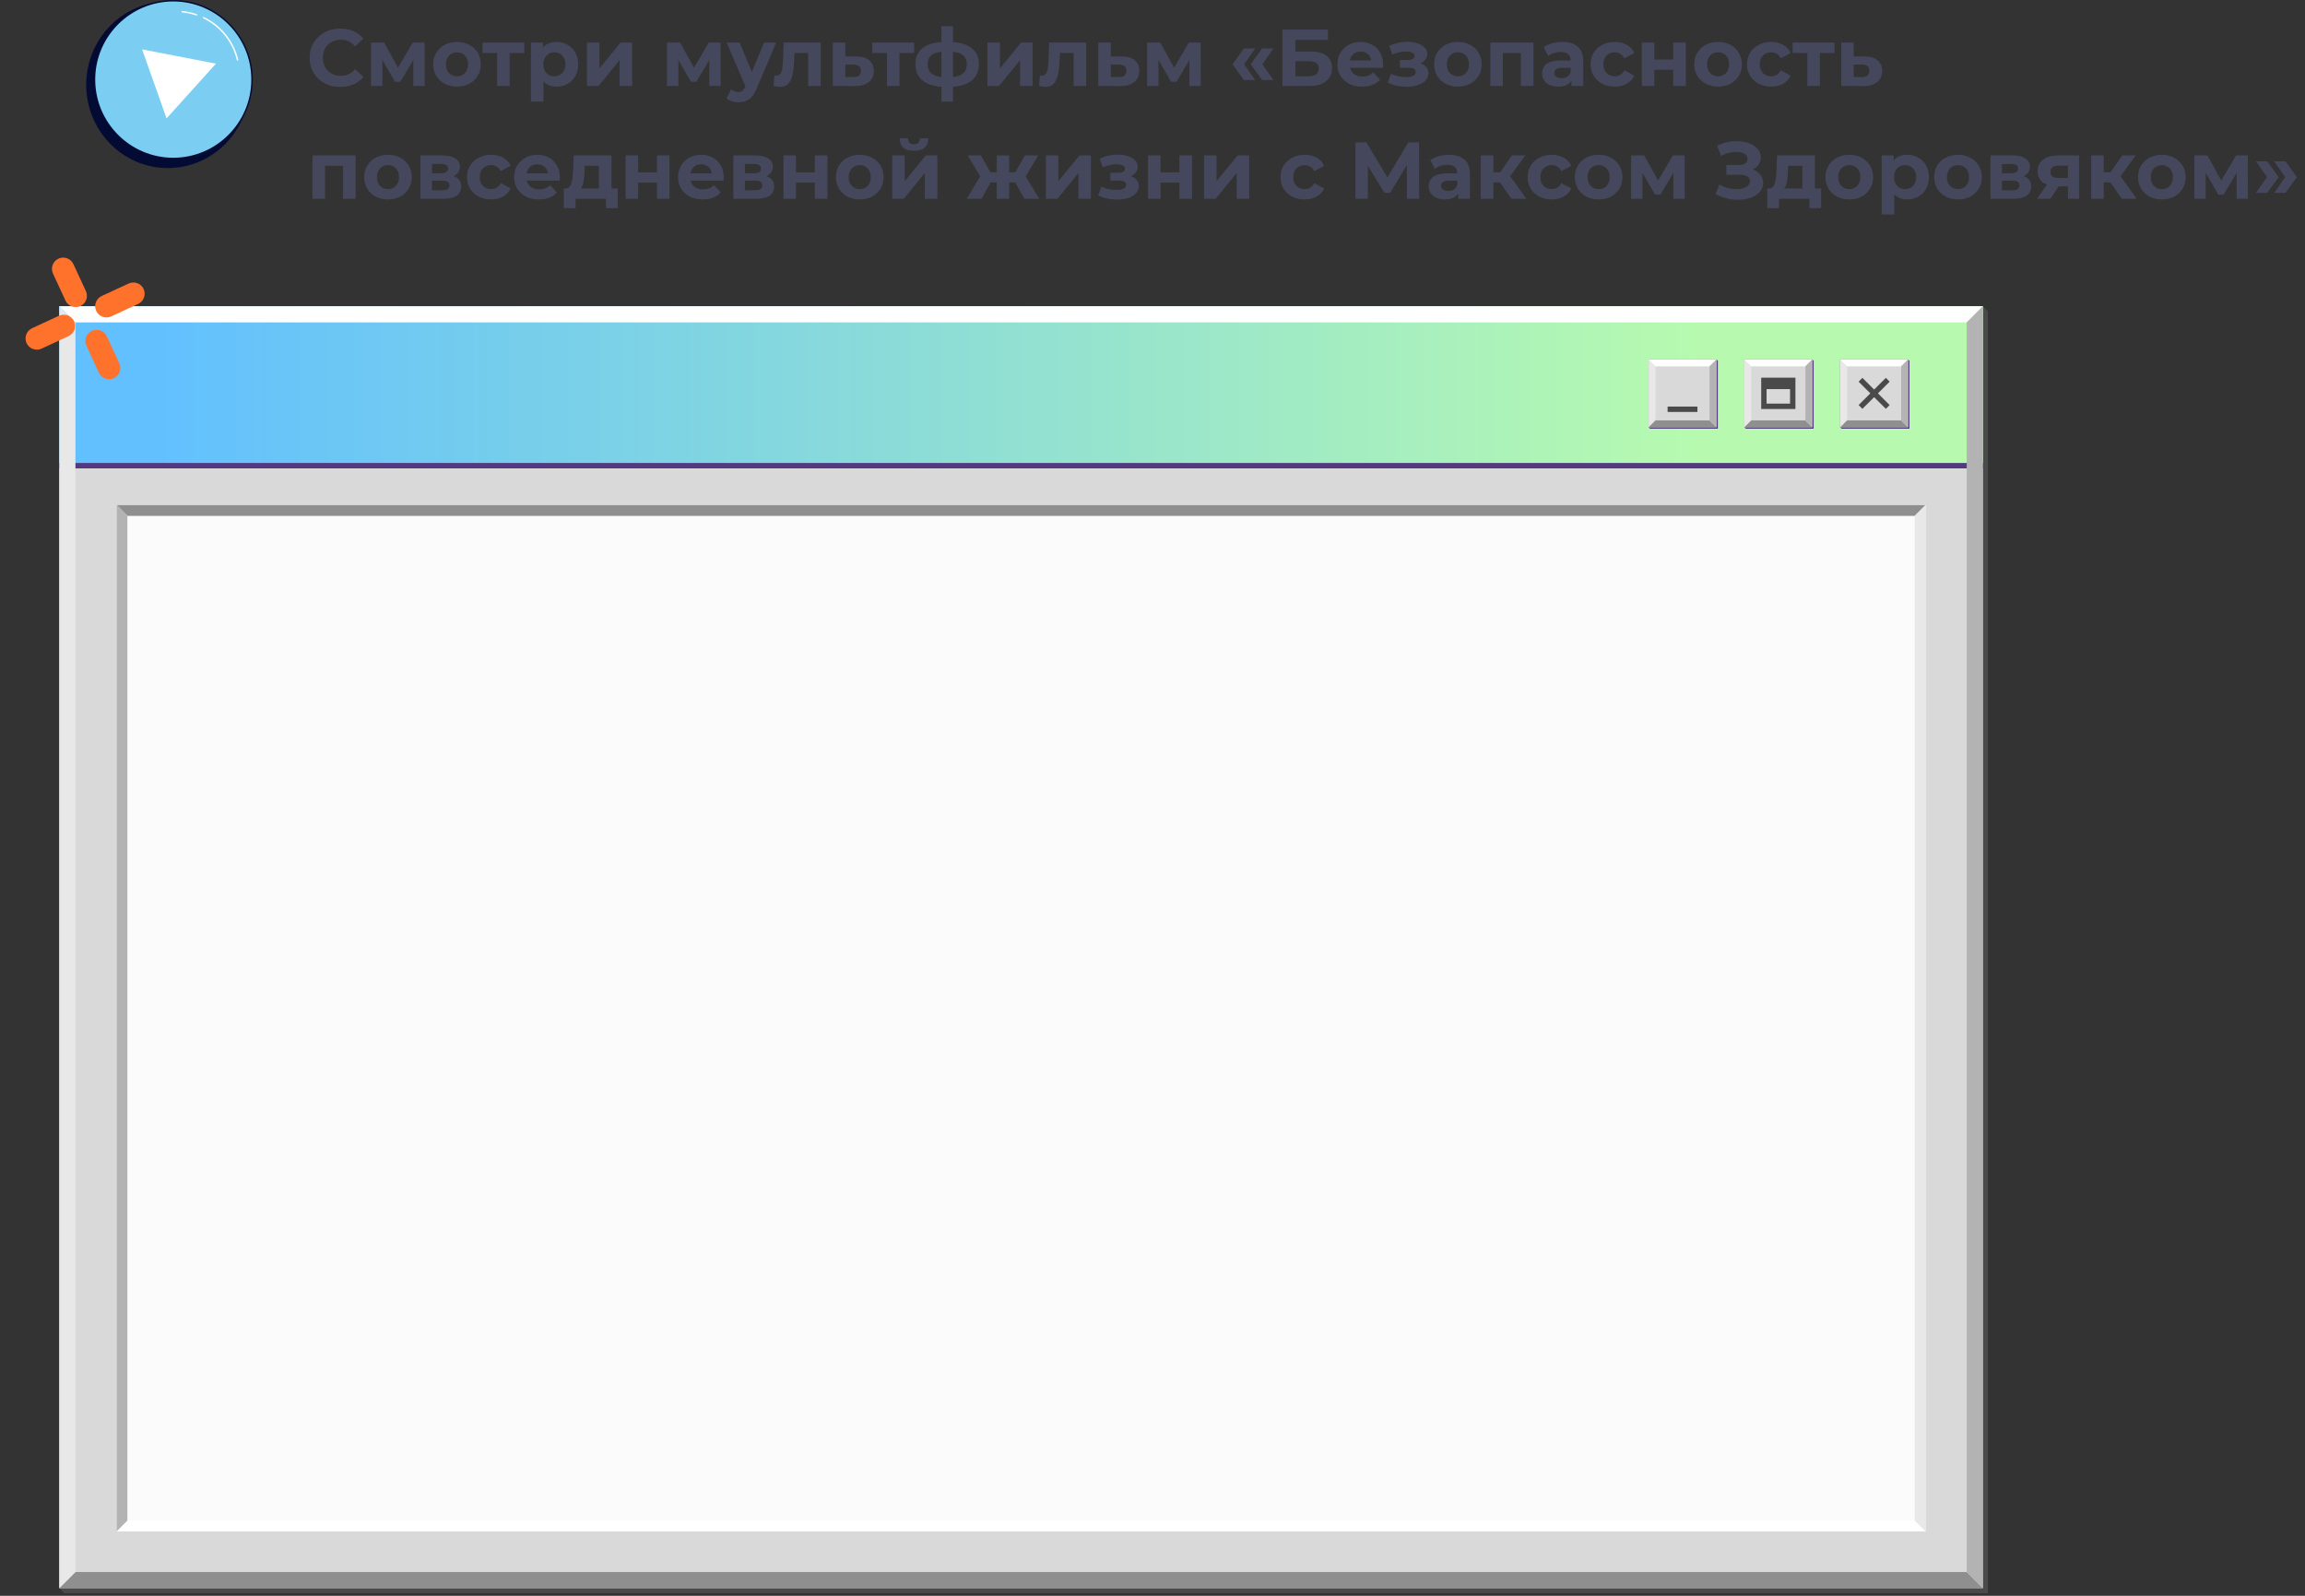 <?xml version="1.0" encoding="UTF-8"?> <svg xmlns="http://www.w3.org/2000/svg" width="429" height="297" viewBox="0 0 429 297" fill="none"><rect x="0" y="0" width="429" height="297" fill="#333333" stroke="none"/><g clip-path="url(#clip0_323_80034)"><path d="M369.981 296.52H11.981L11.041 295.58V57H369.041L369.981 57.94V296.52Z" fill="#4A4A4A"></path><path d="M369.041 57H11.041V295.58H369.041V57Z" fill="#D9D9D9"></path><path d="M369.041 57H11.041V86.67H369.041V57Z" fill="url(#paint0_linear_323_80034)"></path><path d="M369.041 86.67H11.041" stroke="#543880" stroke-miterlimit="10"></path><path d="M366.041 60L369.041 57H11.041L14.041 60H366.041Z" fill="white"></path><path d="M14.041 292.58L11.041 295.58H369.041L366.041 292.58H14.041Z" fill="#8F8F8F"></path><path d="M366.041 60V292.58L369.041 295.58V57L366.041 60Z" fill="#B3B3B3"></path><path d="M14.041 60L11.041 57V295.58L14.041 292.58V60Z" fill="#E8E8E8"></path><path d="M355.381 79.78H342.751L342.491 79.52V66.89H355.121L355.381 67.15V79.78Z" fill="#543880"></path><path d="M355.121 66.89H342.491V79.52H355.121V66.89Z" fill="#E8E8E8"></path><path d="M353.841 68.17H343.771V78.24H353.841V68.17Z" fill="#D9D9D9"></path><path d="M346.271 70.68L351.341 75.74" stroke="#4A4A4A" stroke-miterlimit="10"></path><path d="M351.341 70.68L346.271 75.74" stroke="#4A4A4A" stroke-miterlimit="10"></path><path d="M343.771 68.17L342.491 66.89H355.121L353.841 68.17H343.771Z" fill="white"></path><path d="M353.841 78.24L355.121 79.52H342.491L343.771 78.24H353.841Z" fill="#8F8F8F"></path><path d="M353.841 68.17L355.121 66.89V79.52L353.841 78.24V68.17Z" fill="#B3B3B3"></path><path d="M337.551 79.78H324.921L324.661 79.52V66.89H337.291L337.551 67.15V79.78Z" fill="#543880"></path><path d="M337.291 66.89H324.661V79.52H337.291V66.89Z" fill="#E8E8E8"></path><path d="M336.011 68.17H325.941V78.24H336.011V68.17Z" fill="#D9D9D9"></path><path d="M333.661 70.79H328.291V75.62H333.661V70.79Z" stroke="#4A4A4A" stroke-miterlimit="10"></path><path d="M333.661 70.79H328.291V72.42H333.661V70.79Z" fill="#4A4A4A"></path><path d="M325.941 68.17L324.661 66.89H337.291L336.011 68.17H325.941Z" fill="white"></path><path d="M336.011 78.24L337.291 79.52H324.661L325.941 78.24H336.011Z" fill="#8F8F8F"></path><path d="M336.011 68.17L337.291 66.89V79.52L336.011 78.24V68.17Z" fill="#B3B3B3"></path><path d="M319.721 79.78H307.091L306.831 79.52V66.89H319.451L319.721 67.15V79.78Z" fill="#543880"></path><path d="M319.461 66.89H306.831V79.52H319.461V66.89Z" fill="#E8E8E8"></path><path d="M318.181 68.17H308.111V78.24H318.181V68.17Z" fill="#D9D9D9"></path><path d="M310.371 76.17H315.921" stroke="#4A4A4A" stroke-miterlimit="10"></path><path d="M308.111 68.17L306.831 66.89H319.451L318.171 68.17H308.111Z" fill="white"></path><path d="M318.171 78.24L319.451 79.52H306.831L308.111 78.24H318.171Z" fill="#8F8F8F"></path><path d="M318.171 68.17L319.451 66.89V79.52L318.171 78.24V68.17Z" fill="#B3B3B3"></path><path d="M358.381 94.01H21.711V285H358.381V94.01Z" fill="#FBFBFB"></path><path d="M23.711 96.01L21.711 94.01H358.371L356.371 96.01H23.711Z" fill="#8F8F8F"></path><path d="M23.711 283L21.711 285H358.371L356.371 283H23.711Z" fill="white"></path><path d="M21.711 94.01L23.711 96.01V283L21.711 285V94.01Z" fill="#B3B3B3"></path><path d="M358.371 94.01L356.371 96.01V283L358.371 285V94.01Z" fill="#E8E8E8"></path></g><path d="M14.966 56.962C16.012 56.478 16.471 55.227 15.987 54.181L13.664 49.16C13.18 48.114 11.929 47.654 10.883 48.138C9.838 48.622 9.378 49.873 9.862 50.919L12.185 55.94C12.669 56.986 13.92 57.446 14.966 56.962Z" fill="#FF722C"></path><path d="M21.182 70.395C22.227 69.912 22.687 68.66 22.203 67.615L19.88 62.593C19.396 61.547 18.145 61.088 17.099 61.572C16.054 62.055 15.594 63.307 16.078 64.352L18.401 69.374C18.885 70.419 20.136 70.879 21.182 70.395Z" fill="#FF722C"></path><path d="M20.686 58.893L25.708 56.569C26.754 56.085 27.213 54.834 26.73 53.789C26.246 52.743 24.995 52.283 23.949 52.767L18.927 55.091C17.882 55.574 17.422 56.826 17.906 57.871C18.39 58.917 19.641 59.376 20.686 58.893Z" fill="#FF722C"></path><path d="M7.728 64.888L12.75 62.564C13.796 62.081 14.255 60.829 13.772 59.784C13.288 58.738 12.037 58.279 10.991 58.762L5.969 61.086C4.924 61.569 4.464 62.821 4.948 63.866C5.432 64.912 6.683 65.371 7.728 64.888Z" fill="#FF722C"></path><path d="M63.311 16.18C62.241 16.18 61.271 15.95 60.401 15.49C59.541 15.02 58.861 14.375 58.361 13.555C57.871 12.725 57.626 11.79 57.626 10.75C57.626 9.71 57.871 8.78 58.361 7.96C58.861 7.13 59.541 6.485 60.401 6.025C61.271 5.555 62.246 5.32 63.326 5.32C64.236 5.32 65.056 5.48 65.786 5.8C66.526 6.12 67.146 6.58 67.646 7.18L66.086 8.62C65.376 7.8 64.496 7.39 63.446 7.39C62.796 7.39 62.216 7.535 61.706 7.825C61.196 8.105 60.796 8.5 60.506 9.01C60.226 9.52 60.086 10.1 60.086 10.75C60.086 11.4 60.226 11.98 60.506 12.49C60.796 13 61.196 13.4 61.706 13.69C62.216 13.97 62.796 14.11 63.446 14.11C64.496 14.11 65.376 13.695 66.086 12.865L67.646 14.305C67.146 14.915 66.526 15.38 65.786 15.7C65.046 16.02 64.221 16.18 63.311 16.18ZM76.925 16V11.17L74.51 15.22H73.52L71.165 11.155V16H69.05V7.93H71.495L74.075 12.595L76.82 7.93H79.01L79.04 16H76.925ZM85.061 16.12C84.211 16.12 83.446 15.945 82.766 15.595C82.096 15.235 81.571 14.74 81.191 14.11C80.811 13.48 80.621 12.765 80.621 11.965C80.621 11.165 80.811 10.45 81.191 9.82C81.571 9.19 82.096 8.7 82.766 8.35C83.446 7.99 84.211 7.81 85.061 7.81C85.911 7.81 86.671 7.99 87.341 8.35C88.011 8.7 88.536 9.19 88.916 9.82C89.296 10.45 89.486 11.165 89.486 11.965C89.486 12.765 89.296 13.48 88.916 14.11C88.536 14.74 88.011 15.235 87.341 15.595C86.671 15.945 85.911 16.12 85.061 16.12ZM85.061 14.2C85.661 14.2 86.151 14 86.531 13.6C86.921 13.19 87.116 12.645 87.116 11.965C87.116 11.285 86.921 10.745 86.531 10.345C86.151 9.935 85.661 9.73 85.061 9.73C84.461 9.73 83.966 9.935 83.576 10.345C83.186 10.745 82.991 11.285 82.991 11.965C82.991 12.645 83.186 13.19 83.576 13.6C83.966 14 84.461 14.2 85.061 14.2ZM97.583 9.85H94.853V16H92.528V9.85H89.798V7.93H97.583V9.85ZM103.585 7.81C104.335 7.81 105.015 7.985 105.625 8.335C106.245 8.675 106.73 9.16 107.08 9.79C107.43 10.41 107.605 11.135 107.605 11.965C107.605 12.795 107.43 13.525 107.08 14.155C106.73 14.775 106.245 15.26 105.625 15.61C105.015 15.95 104.335 16.12 103.585 16.12C102.555 16.12 101.745 15.795 101.155 15.145V18.91H98.815V7.93H101.05V8.86C101.63 8.16 102.475 7.81 103.585 7.81ZM103.18 14.2C103.78 14.2 104.27 14 104.65 13.6C105.04 13.19 105.235 12.645 105.235 11.965C105.235 11.285 105.04 10.745 104.65 10.345C104.27 9.935 103.78 9.73 103.18 9.73C102.58 9.73 102.085 9.935 101.695 10.345C101.315 10.745 101.125 11.285 101.125 11.965C101.125 12.645 101.315 13.19 101.695 13.6C102.085 14 102.58 14.2 103.18 14.2ZM109.245 7.93H111.57V12.73L115.5 7.93H117.645V16H115.32V11.2L111.405 16H109.245V7.93ZM132.018 16V11.17L129.603 15.22H128.613L126.258 11.155V16H124.143V7.93H126.588L129.168 12.595L131.913 7.93H134.103L134.133 16H132.018ZM144.459 7.93L140.814 16.495C140.444 17.425 139.984 18.08 139.434 18.46C138.894 18.84 138.239 19.03 137.469 19.03C137.049 19.03 136.634 18.965 136.224 18.835C135.814 18.705 135.479 18.525 135.219 18.295L136.074 16.63C136.254 16.79 136.459 16.915 136.689 17.005C136.929 17.095 137.164 17.14 137.394 17.14C137.714 17.14 137.974 17.06 138.174 16.9C138.374 16.75 138.554 16.495 138.714 16.135L138.744 16.06L135.249 7.93H137.664L139.929 13.405L142.209 7.93H144.459ZM152.757 7.93V16H150.417V9.85H147.867L147.792 11.275C147.752 12.335 147.652 13.215 147.492 13.915C147.332 14.615 147.072 15.165 146.712 15.565C146.352 15.965 145.852 16.165 145.212 16.165C144.872 16.165 144.467 16.105 143.997 15.985L144.117 14.065C144.277 14.085 144.392 14.095 144.462 14.095C144.812 14.095 145.072 13.97 145.242 13.72C145.422 13.46 145.542 13.135 145.602 12.745C145.662 12.345 145.707 11.82 145.737 11.17L145.857 7.93H152.757ZM159.372 10.51C160.422 10.52 161.227 10.76 161.787 11.23C162.347 11.69 162.627 12.345 162.627 13.195C162.627 14.085 162.312 14.78 161.682 15.28C161.062 15.77 160.187 16.015 159.057 16.015L155.007 16V7.93H157.332V10.51H159.372ZM158.847 14.35C159.297 14.36 159.642 14.265 159.882 14.065C160.122 13.865 160.242 13.565 160.242 13.165C160.242 12.775 160.122 12.49 159.882 12.31C159.652 12.13 159.307 12.035 158.847 12.025L157.332 12.01V14.35H158.847ZM170.136 9.85H167.406V16H165.081V9.85H162.351V7.93H170.136V9.85ZM182.192 11.935C182.192 13.185 181.772 14.175 180.932 14.905C180.102 15.625 178.912 16.04 177.362 16.15V18.91H175.217V16.15C173.667 16.04 172.472 15.63 171.632 14.92C170.802 14.2 170.387 13.205 170.387 11.935C170.387 10.685 170.797 9.715 171.617 9.025C172.447 8.335 173.647 7.935 175.217 7.825V4.87H177.362V7.825C178.912 7.935 180.102 8.34 180.932 9.04C181.772 9.74 182.192 10.705 182.192 11.935ZM172.652 11.935C172.652 12.655 172.857 13.21 173.267 13.6C173.677 13.99 174.327 14.235 175.217 14.335V9.64C174.327 9.73 173.677 9.965 173.267 10.345C172.857 10.715 172.652 11.245 172.652 11.935ZM177.362 14.335C178.252 14.235 178.902 13.99 179.312 13.6C179.732 13.21 179.942 12.655 179.942 11.935C179.942 11.245 179.732 10.715 179.312 10.345C178.902 9.965 178.252 9.73 177.362 9.64V14.335ZM183.776 7.93H186.101V12.73L190.031 7.93H192.176V16H189.851V11.2L185.936 16H183.776V7.93ZM202.166 7.93V16H199.826V9.85H197.276L197.201 11.275C197.161 12.335 197.061 13.215 196.901 13.915C196.741 14.615 196.481 15.165 196.121 15.565C195.761 15.965 195.261 16.165 194.621 16.165C194.281 16.165 193.876 16.105 193.406 15.985L193.526 14.065C193.686 14.085 193.801 14.095 193.871 14.095C194.221 14.095 194.481 13.97 194.651 13.72C194.831 13.46 194.951 13.135 195.011 12.745C195.071 12.345 195.116 11.82 195.146 11.17L195.266 7.93H202.166ZM208.781 10.51C209.831 10.52 210.636 10.76 211.196 11.23C211.756 11.69 212.036 12.345 212.036 13.195C212.036 14.085 211.721 14.78 211.091 15.28C210.471 15.77 209.596 16.015 208.466 16.015L204.416 16V7.93H206.741V10.51H208.781ZM208.256 14.35C208.706 14.36 209.051 14.265 209.291 14.065C209.531 13.865 209.651 13.565 209.651 13.165C209.651 12.775 209.531 12.49 209.291 12.31C209.061 12.13 208.716 12.035 208.256 12.025L206.741 12.01V14.35H208.256ZM221.373 16V11.17L218.958 15.22H217.968L215.613 11.155V16H213.498V7.93H215.943L218.523 12.595L221.268 7.93H223.458L223.488 16H221.373ZM229.393 11.965L231.508 9.025H233.608L231.553 11.965L233.608 14.89H231.508L229.393 11.965ZM232.783 11.965L234.898 9.025H236.998L234.943 11.965L236.998 14.89H234.898L232.783 11.965ZM238.683 5.5H247.158V7.435H241.098V9.595H244.008C245.278 9.595 246.243 9.86 246.903 10.39C247.573 10.92 247.908 11.685 247.908 12.685C247.908 13.735 247.538 14.55 246.798 15.13C246.058 15.71 245.013 16 243.663 16H238.683V5.5ZM243.528 14.2C244.148 14.2 244.623 14.08 244.953 13.84C245.283 13.59 245.448 13.23 245.448 12.76C245.448 11.84 244.808 11.38 243.528 11.38H241.098V14.2H243.528ZM257.422 11.995C257.422 12.025 257.407 12.235 257.377 12.625H251.272C251.382 13.125 251.642 13.52 252.052 13.81C252.462 14.1 252.972 14.245 253.582 14.245C254.002 14.245 254.372 14.185 254.692 14.065C255.022 13.935 255.327 13.735 255.607 13.465L256.852 14.815C256.092 15.685 254.982 16.12 253.522 16.12C252.612 16.12 251.807 15.945 251.107 15.595C250.407 15.235 249.867 14.74 249.487 14.11C249.107 13.48 248.917 12.765 248.917 11.965C248.917 11.175 249.102 10.465 249.472 9.835C249.852 9.195 250.367 8.7 251.017 8.35C251.677 7.99 252.412 7.81 253.222 7.81C254.012 7.81 254.727 7.98 255.367 8.32C256.007 8.66 256.507 9.15 256.867 9.79C257.237 10.42 257.422 11.155 257.422 11.995ZM253.237 9.58C252.707 9.58 252.262 9.73 251.902 10.03C251.542 10.33 251.322 10.74 251.242 11.26H255.217C255.137 10.75 254.917 10.345 254.557 10.045C254.197 9.735 253.757 9.58 253.237 9.58ZM264.348 11.8C264.828 11.95 265.198 12.18 265.458 12.49C265.728 12.8 265.863 13.17 265.863 13.6C265.863 14.11 265.688 14.56 265.338 14.95C264.988 15.33 264.508 15.625 263.898 15.835C263.288 16.045 262.598 16.15 261.828 16.15C261.198 16.15 260.578 16.085 259.968 15.955C259.358 15.825 258.793 15.63 258.273 15.37L258.903 13.735C259.753 14.145 260.693 14.35 261.723 14.35C262.273 14.35 262.703 14.27 263.013 14.11C263.333 13.94 263.493 13.705 263.493 13.405C263.493 13.145 263.383 12.95 263.163 12.82C262.943 12.68 262.623 12.61 262.203 12.61H260.553V11.155H261.993C262.403 11.155 262.718 11.09 262.938 10.96C263.158 10.83 263.268 10.64 263.268 10.39C263.268 10.13 263.128 9.93 262.848 9.79C262.578 9.65 262.188 9.58 261.678 9.58C260.898 9.58 260.048 9.765 259.128 10.135L258.558 8.515C259.678 8.025 260.768 7.78 261.828 7.78C262.558 7.78 263.208 7.87 263.778 8.05C264.358 8.23 264.813 8.495 265.143 8.845C265.473 9.185 265.638 9.585 265.638 10.045C265.638 10.425 265.523 10.77 265.293 11.08C265.063 11.38 264.748 11.62 264.348 11.8ZM271.345 16.12C270.495 16.12 269.73 15.945 269.05 15.595C268.38 15.235 267.855 14.74 267.475 14.11C267.095 13.48 266.905 12.765 266.905 11.965C266.905 11.165 267.095 10.45 267.475 9.82C267.855 9.19 268.38 8.7 269.05 8.35C269.73 7.99 270.495 7.81 271.345 7.81C272.195 7.81 272.955 7.99 273.625 8.35C274.295 8.7 274.82 9.19 275.2 9.82C275.58 10.45 275.77 11.165 275.77 11.965C275.77 12.765 275.58 13.48 275.2 14.11C274.82 14.74 274.295 15.235 273.625 15.595C272.955 15.945 272.195 16.12 271.345 16.12ZM271.345 14.2C271.945 14.2 272.435 14 272.815 13.6C273.205 13.19 273.4 12.645 273.4 11.965C273.4 11.285 273.205 10.745 272.815 10.345C272.435 9.935 271.945 9.73 271.345 9.73C270.745 9.73 270.25 9.935 269.86 10.345C269.47 10.745 269.275 11.285 269.275 11.965C269.275 12.645 269.47 13.19 269.86 13.6C270.25 14 270.745 14.2 271.345 14.2ZM285.405 7.93V16H283.065V9.85H279.705V16H277.38V7.93H285.405ZM290.783 7.81C292.033 7.81 292.993 8.11 293.663 8.71C294.333 9.3 294.668 10.195 294.668 11.395V16H292.478V14.995C292.038 15.745 291.218 16.12 290.018 16.12C289.398 16.12 288.858 16.015 288.398 15.805C287.948 15.595 287.603 15.305 287.363 14.935C287.123 14.565 287.003 14.145 287.003 13.675C287.003 12.925 287.283 12.335 287.843 11.905C288.413 11.475 289.288 11.26 290.468 11.26H292.328C292.328 10.75 292.173 10.36 291.863 10.09C291.553 9.81 291.088 9.67 290.468 9.67C290.038 9.67 289.613 9.74 289.193 9.88C288.783 10.01 288.433 10.19 288.143 10.42L287.303 8.785C287.743 8.475 288.268 8.235 288.878 8.065C289.498 7.895 290.133 7.81 290.783 7.81ZM290.603 14.545C291.003 14.545 291.358 14.455 291.668 14.275C291.978 14.085 292.198 13.81 292.328 13.45V12.625H290.723C289.763 12.625 289.283 12.94 289.283 13.57C289.283 13.87 289.398 14.11 289.628 14.29C289.868 14.46 290.193 14.545 290.603 14.545ZM300.541 16.12C299.681 16.12 298.906 15.945 298.216 15.595C297.536 15.235 297.001 14.74 296.611 14.11C296.231 13.48 296.041 12.765 296.041 11.965C296.041 11.165 296.231 10.45 296.611 9.82C297.001 9.19 297.536 8.7 298.216 8.35C298.906 7.99 299.681 7.81 300.541 7.81C301.391 7.81 302.131 7.99 302.761 8.35C303.401 8.7 303.866 9.205 304.156 9.865L302.341 10.84C301.921 10.1 301.316 9.73 300.526 9.73C299.916 9.73 299.411 9.93 299.011 10.33C298.611 10.73 298.411 11.275 298.411 11.965C298.411 12.655 298.611 13.2 299.011 13.6C299.411 14 299.916 14.2 300.526 14.2C301.326 14.2 301.931 13.83 302.341 13.09L304.156 14.08C303.866 14.72 303.401 15.22 302.761 15.58C302.131 15.94 301.391 16.12 300.541 16.12ZM305.578 7.93H307.903V11.08H311.413V7.93H313.753V16H311.413V12.985H307.903V16H305.578V7.93ZM319.773 16.12C318.923 16.12 318.158 15.945 317.478 15.595C316.808 15.235 316.283 14.74 315.903 14.11C315.523 13.48 315.333 12.765 315.333 11.965C315.333 11.165 315.523 10.45 315.903 9.82C316.283 9.19 316.808 8.7 317.478 8.35C318.158 7.99 318.923 7.81 319.773 7.81C320.623 7.81 321.383 7.99 322.053 8.35C322.723 8.7 323.248 9.19 323.628 9.82C324.008 10.45 324.198 11.165 324.198 11.965C324.198 12.765 324.008 13.48 323.628 14.11C323.248 14.74 322.723 15.235 322.053 15.595C321.383 15.945 320.623 16.12 319.773 16.12ZM319.773 14.2C320.373 14.2 320.863 14 321.243 13.6C321.633 13.19 321.828 12.645 321.828 11.965C321.828 11.285 321.633 10.745 321.243 10.345C320.863 9.935 320.373 9.73 319.773 9.73C319.173 9.73 318.678 9.935 318.288 10.345C317.898 10.745 317.703 11.285 317.703 11.965C317.703 12.645 317.898 13.19 318.288 13.6C318.678 14 319.173 14.2 319.773 14.2ZM329.648 16.12C328.788 16.12 328.013 15.945 327.323 15.595C326.643 15.235 326.108 14.74 325.718 14.11C325.338 13.48 325.148 12.765 325.148 11.965C325.148 11.165 325.338 10.45 325.718 9.82C326.108 9.19 326.643 8.7 327.323 8.35C328.013 7.99 328.788 7.81 329.648 7.81C330.498 7.81 331.238 7.99 331.868 8.35C332.508 8.7 332.973 9.205 333.263 9.865L331.448 10.84C331.028 10.1 330.423 9.73 329.633 9.73C329.023 9.73 328.518 9.93 328.118 10.33C327.718 10.73 327.518 11.275 327.518 11.965C327.518 12.655 327.718 13.2 328.118 13.6C328.518 14 329.023 14.2 329.633 14.2C330.433 14.2 331.038 13.83 331.448 13.09L333.263 14.08C332.973 14.72 332.508 15.22 331.868 15.58C331.238 15.94 330.498 16.12 329.648 16.12ZM341.435 9.85H338.705V16H336.38V9.85H333.65V7.93H341.435V9.85ZM347.048 10.51C348.098 10.52 348.903 10.76 349.463 11.23C350.023 11.69 350.303 12.345 350.303 13.195C350.303 14.085 349.988 14.78 349.358 15.28C348.738 15.77 347.863 16.015 346.733 16.015L342.683 16V7.93H345.008V10.51H347.048ZM346.523 14.35C346.973 14.36 347.318 14.265 347.558 14.065C347.798 13.865 347.918 13.565 347.918 13.165C347.918 12.775 347.798 12.49 347.558 12.31C347.328 12.13 346.983 12.035 346.523 12.025L345.008 12.01V14.35H346.523ZM66.191 28.93V37H63.851V30.85H60.491V37H58.166V28.93H66.191ZM72.215 37.12C71.365 37.12 70.6 36.945 69.92 36.595C69.25 36.235 68.725 35.74 68.345 35.11C67.965 34.48 67.775 33.765 67.775 32.965C67.775 32.165 67.965 31.45 68.345 30.82C68.725 30.19 69.25 29.7 69.92 29.35C70.6 28.99 71.365 28.81 72.215 28.81C73.065 28.81 73.825 28.99 74.495 29.35C75.165 29.7 75.69 30.19 76.07 30.82C76.45 31.45 76.64 32.165 76.64 32.965C76.64 33.765 76.45 34.48 76.07 35.11C75.69 35.74 75.165 36.235 74.495 36.595C73.825 36.945 73.065 37.12 72.215 37.12ZM72.215 35.2C72.815 35.2 73.305 35 73.685 34.6C74.075 34.19 74.27 33.645 74.27 32.965C74.27 32.285 74.075 31.745 73.685 31.345C73.305 30.935 72.815 30.73 72.215 30.73C71.615 30.73 71.12 30.935 70.73 31.345C70.34 31.745 70.145 32.285 70.145 32.965C70.145 33.645 70.34 34.19 70.73 34.6C71.12 35 71.615 35.2 72.215 35.2ZM84.414 32.785C85.364 33.105 85.839 33.745 85.839 34.705C85.839 35.435 85.564 36 85.014 36.4C84.464 36.8 83.644 37 82.554 37H78.249V28.93H82.374C83.384 28.93 84.174 29.115 84.744 29.485C85.314 29.845 85.599 30.355 85.599 31.015C85.599 31.415 85.494 31.77 85.284 32.08C85.084 32.38 84.794 32.615 84.414 32.785ZM80.394 32.245H82.164C82.984 32.245 83.394 31.955 83.394 31.375C83.394 30.805 82.984 30.52 82.164 30.52H80.394V32.245ZM82.359 35.41C83.219 35.41 83.649 35.115 83.649 34.525C83.649 34.215 83.549 33.99 83.349 33.85C83.149 33.7 82.834 33.625 82.404 33.625H80.394V35.41H82.359ZM91.42 37.12C90.56 37.12 89.785 36.945 89.095 36.595C88.415 36.235 87.88 35.74 87.49 35.11C87.11 34.48 86.92 33.765 86.92 32.965C86.92 32.165 87.11 31.45 87.49 30.82C87.88 30.19 88.415 29.7 89.095 29.35C89.785 28.99 90.56 28.81 91.42 28.81C92.27 28.81 93.01 28.99 93.64 29.35C94.28 29.7 94.745 30.205 95.035 30.865L93.22 31.84C92.8 31.1 92.195 30.73 91.405 30.73C90.795 30.73 90.29 30.93 89.89 31.33C89.49 31.73 89.29 32.275 89.29 32.965C89.29 33.655 89.49 34.2 89.89 34.6C90.29 35 90.795 35.2 91.405 35.2C92.205 35.2 92.81 34.83 93.22 34.09L95.035 35.08C94.745 35.72 94.28 36.22 93.64 36.58C93.01 36.94 92.27 37.12 91.42 37.12ZM104.199 32.995C104.199 33.025 104.184 33.235 104.154 33.625H98.049C98.159 34.125 98.419 34.52 98.829 34.81C99.24 35.1 99.749 35.245 100.359 35.245C100.779 35.245 101.149 35.185 101.469 35.065C101.799 34.935 102.104 34.735 102.384 34.465L103.629 35.815C102.869 36.685 101.759 37.12 100.299 37.12C99.389 37.12 98.585 36.945 97.885 36.595C97.184 36.235 96.644 35.74 96.264 35.11C95.885 34.48 95.695 33.765 95.695 32.965C95.695 32.175 95.879 31.465 96.249 30.835C96.629 30.195 97.144 29.7 97.794 29.35C98.454 28.99 99.189 28.81 99.999 28.81C100.789 28.81 101.504 28.98 102.144 29.32C102.784 29.66 103.284 30.15 103.644 30.79C104.014 31.42 104.199 32.155 104.199 32.995ZM100.014 30.58C99.484 30.58 99.04 30.73 98.68 31.03C98.32 31.33 98.1 31.74 98.019 32.26H101.994C101.914 31.75 101.694 31.345 101.334 31.045C100.974 30.735 100.534 30.58 100.014 30.58ZM114.965 35.08V38.74H112.79V37H107.12V38.74H104.945V35.08H105.275C105.775 35.07 106.12 34.775 106.31 34.195C106.5 33.615 106.62 32.79 106.67 31.72L106.775 28.93H113.81V35.08H114.965ZM108.785 31.885C108.755 32.705 108.69 33.375 108.59 33.895C108.5 34.415 108.325 34.81 108.065 35.08H111.47V30.85H108.83L108.785 31.885ZM116.438 28.93H118.763V32.08H122.273V28.93H124.613V37H122.273V33.985H118.763V37H116.438V28.93ZM134.698 32.995C134.698 33.025 134.683 33.235 134.653 33.625H128.548C128.658 34.125 128.918 34.52 129.328 34.81C129.738 35.1 130.248 35.245 130.858 35.245C131.278 35.245 131.648 35.185 131.968 35.065C132.298 34.935 132.603 34.735 132.883 34.465L134.128 35.815C133.368 36.685 132.258 37.12 130.798 37.12C129.888 37.12 129.083 36.945 128.383 36.595C127.683 36.235 127.143 35.74 126.763 35.11C126.383 34.48 126.193 33.765 126.193 32.965C126.193 32.175 126.378 31.465 126.748 30.835C127.128 30.195 127.643 29.7 128.293 29.35C128.953 28.99 129.688 28.81 130.498 28.81C131.288 28.81 132.003 28.98 132.643 29.32C133.283 29.66 133.783 30.15 134.143 30.79C134.513 31.42 134.698 32.155 134.698 32.995ZM130.513 30.58C129.983 30.58 129.538 30.73 129.178 31.03C128.818 31.33 128.598 31.74 128.518 32.26H132.493C132.413 31.75 132.193 31.345 131.833 31.045C131.473 30.735 131.033 30.58 130.513 30.58ZM142.656 32.785C143.606 33.105 144.081 33.745 144.081 34.705C144.081 35.435 143.806 36 143.256 36.4C142.706 36.8 141.886 37 140.796 37H136.491V28.93H140.616C141.626 28.93 142.416 29.115 142.986 29.485C143.556 29.845 143.841 30.355 143.841 31.015C143.841 31.415 143.736 31.77 143.526 32.08C143.326 32.38 143.036 32.615 142.656 32.785ZM138.636 32.245H140.406C141.226 32.245 141.636 31.955 141.636 31.375C141.636 30.805 141.226 30.52 140.406 30.52H138.636V32.245ZM140.601 35.41C141.461 35.41 141.891 35.115 141.891 34.525C141.891 34.215 141.791 33.99 141.591 33.85C141.391 33.7 141.076 33.625 140.646 33.625H138.636V35.41H140.601ZM145.822 28.93H148.147V32.08H151.657V28.93H153.997V37H151.657V33.985H148.147V37H145.822V28.93ZM160.017 37.12C159.167 37.12 158.402 36.945 157.722 36.595C157.052 36.235 156.527 35.74 156.147 35.11C155.767 34.48 155.577 33.765 155.577 32.965C155.577 32.165 155.767 31.45 156.147 30.82C156.527 30.19 157.052 29.7 157.722 29.35C158.402 28.99 159.167 28.81 160.017 28.81C160.867 28.81 161.627 28.99 162.297 29.35C162.967 29.7 163.492 30.19 163.872 30.82C164.252 31.45 164.442 32.165 164.442 32.965C164.442 33.765 164.252 34.48 163.872 35.11C163.492 35.74 162.967 36.235 162.297 36.595C161.627 36.945 160.867 37.12 160.017 37.12ZM160.017 35.2C160.617 35.2 161.107 35 161.487 34.6C161.877 34.19 162.072 33.645 162.072 32.965C162.072 32.285 161.877 31.745 161.487 31.345C161.107 30.935 160.617 30.73 160.017 30.73C159.417 30.73 158.922 30.935 158.532 31.345C158.142 31.745 157.947 32.285 157.947 32.965C157.947 33.645 158.142 34.19 158.532 34.6C158.922 35 159.417 35.2 160.017 35.2ZM166.052 28.93H168.377V33.73L172.307 28.93H174.452V37H172.127V32.2L168.212 37H166.052V28.93ZM170.102 28.06C168.342 28.06 167.457 27.285 167.447 25.735H168.977C168.987 26.085 169.082 26.36 169.262 26.56C169.452 26.75 169.727 26.845 170.087 26.845C170.447 26.845 170.722 26.75 170.912 26.56C171.112 26.36 171.212 26.085 171.212 25.735H172.772C172.762 27.285 171.872 28.06 170.102 28.06ZM188.944 33.94H187.819V37H185.509V33.94H184.384L182.674 37H179.914L182.449 32.83L180.094 28.93H182.569L184.354 32.065H185.509V28.93H187.819V32.065H188.959L190.759 28.93H193.234L190.879 32.83L193.429 37H190.654L188.944 33.94ZM194.646 28.93H196.971V33.73L200.901 28.93H203.046V37H200.721V32.2L196.806 37H194.646V28.93ZM210.457 32.8C210.937 32.95 211.307 33.18 211.567 33.49C211.837 33.8 211.972 34.17 211.972 34.6C211.972 35.11 211.797 35.56 211.447 35.95C211.097 36.33 210.617 36.625 210.007 36.835C209.397 37.045 208.707 37.15 207.937 37.15C207.307 37.15 206.687 37.085 206.077 36.955C205.467 36.825 204.902 36.63 204.382 36.37L205.012 34.735C205.862 35.145 206.802 35.35 207.832 35.35C208.382 35.35 208.812 35.27 209.122 35.11C209.442 34.94 209.602 34.705 209.602 34.405C209.602 34.145 209.492 33.95 209.272 33.82C209.052 33.68 208.732 33.61 208.312 33.61H206.662V32.155H208.102C208.512 32.155 208.827 32.09 209.047 31.96C209.267 31.83 209.377 31.64 209.377 31.39C209.377 31.13 209.237 30.93 208.957 30.79C208.687 30.65 208.297 30.58 207.787 30.58C207.007 30.58 206.157 30.765 205.237 31.135L204.667 29.515C205.787 29.025 206.877 28.78 207.937 28.78C208.667 28.78 209.317 28.87 209.887 29.05C210.467 29.23 210.922 29.495 211.252 29.845C211.582 30.185 211.747 30.585 211.747 31.045C211.747 31.425 211.632 31.77 211.402 32.08C211.172 32.38 210.857 32.62 210.457 32.8ZM213.674 28.93H215.999V32.08H219.509V28.93H221.849V37H219.509V33.985H215.999V37H213.674V28.93ZM224.089 28.93H226.414V33.73L230.344 28.93H232.489V37H230.164V32.2L226.249 37H224.089V28.93ZM242.826 37.12C241.966 37.12 241.191 36.945 240.501 36.595C239.821 36.235 239.286 35.74 238.896 35.11C238.516 34.48 238.326 33.765 238.326 32.965C238.326 32.165 238.516 31.45 238.896 30.82C239.286 30.19 239.821 29.7 240.501 29.35C241.191 28.99 241.966 28.81 242.826 28.81C243.676 28.81 244.416 28.99 245.046 29.35C245.686 29.7 246.151 30.205 246.441 30.865L244.626 31.84C244.206 31.1 243.601 30.73 242.811 30.73C242.201 30.73 241.696 30.93 241.296 31.33C240.896 31.73 240.696 32.275 240.696 32.965C240.696 33.655 240.896 34.2 241.296 34.6C241.696 35 242.201 35.2 242.811 35.2C243.611 35.2 244.216 34.83 244.626 34.09L246.441 35.08C246.151 35.72 245.686 36.22 245.046 36.58C244.416 36.94 243.676 37.12 242.826 37.12ZM261.846 37L261.831 30.715L258.741 35.89H257.661L254.571 30.835V37H252.291V26.5H254.301L258.231 33.025L262.101 26.5H264.111L264.126 37H261.846ZM269.69 28.81C270.94 28.81 271.9 29.11 272.57 29.71C273.24 30.3 273.575 31.195 273.575 32.395V37H271.385V35.995C270.945 36.745 270.125 37.12 268.925 37.12C268.305 37.12 267.765 37.015 267.305 36.805C266.855 36.595 266.51 36.305 266.27 35.935C266.03 35.565 265.91 35.145 265.91 34.675C265.91 33.925 266.19 33.335 266.75 32.905C267.32 32.475 268.195 32.26 269.375 32.26H271.235C271.235 31.75 271.08 31.36 270.77 31.09C270.46 30.81 269.995 30.67 269.375 30.67C268.945 30.67 268.52 30.74 268.1 30.88C267.69 31.01 267.34 31.19 267.05 31.42L266.21 29.785C266.65 29.475 267.175 29.235 267.785 29.065C268.405 28.895 269.04 28.81 269.69 28.81ZM269.51 35.545C269.91 35.545 270.265 35.455 270.575 35.275C270.885 35.085 271.105 34.81 271.235 34.45V33.625H269.63C268.67 33.625 268.19 33.94 268.19 34.57C268.19 34.87 268.305 35.11 268.535 35.29C268.775 35.46 269.1 35.545 269.51 35.545ZM279.162 33.94H277.947V37H275.607V28.93H277.947V32.065H279.207L281.397 28.93H283.887L281.067 32.8L284.082 37H281.322L279.162 33.94ZM288.822 37.12C287.962 37.12 287.187 36.945 286.497 36.595C285.817 36.235 285.282 35.74 284.892 35.11C284.512 34.48 284.322 33.765 284.322 32.965C284.322 32.165 284.512 31.45 284.892 30.82C285.282 30.19 285.817 29.7 286.497 29.35C287.187 28.99 287.962 28.81 288.822 28.81C289.672 28.81 290.412 28.99 291.042 29.35C291.682 29.7 292.147 30.205 292.437 30.865L290.622 31.84C290.202 31.1 289.597 30.73 288.807 30.73C288.197 30.73 287.692 30.93 287.292 31.33C286.892 31.73 286.692 32.275 286.692 32.965C286.692 33.655 286.892 34.2 287.292 34.6C287.692 35 288.197 35.2 288.807 35.2C289.607 35.2 290.212 34.83 290.622 34.09L292.437 35.08C292.147 35.72 291.682 36.22 291.042 36.58C290.412 36.94 289.672 37.12 288.822 37.12ZM297.537 37.12C296.687 37.12 295.922 36.945 295.242 36.595C294.572 36.235 294.047 35.74 293.667 35.11C293.287 34.48 293.097 33.765 293.097 32.965C293.097 32.165 293.287 31.45 293.667 30.82C294.047 30.19 294.572 29.7 295.242 29.35C295.922 28.99 296.687 28.81 297.537 28.81C298.387 28.81 299.147 28.99 299.817 29.35C300.487 29.7 301.012 30.19 301.392 30.82C301.772 31.45 301.962 32.165 301.962 32.965C301.962 33.765 301.772 34.48 301.392 35.11C301.012 35.74 300.487 36.235 299.817 36.595C299.147 36.945 298.387 37.12 297.537 37.12ZM297.537 35.2C298.137 35.2 298.627 35 299.007 34.6C299.397 34.19 299.592 33.645 299.592 32.965C299.592 32.285 299.397 31.745 299.007 31.345C298.627 30.935 298.137 30.73 297.537 30.73C296.937 30.73 296.442 30.935 296.052 31.345C295.662 31.745 295.467 32.285 295.467 32.965C295.467 33.645 295.662 34.19 296.052 34.6C296.442 35 296.937 35.2 297.537 35.2ZM311.446 37V32.17L309.031 36.22H308.041L305.686 32.155V37H303.571V28.93H306.016L308.596 33.595L311.341 28.93H313.531L313.561 37H311.446ZM326.201 31.525C326.811 31.735 327.286 32.065 327.626 32.515C327.976 32.955 328.151 33.47 328.151 34.06C328.151 34.7 327.941 35.255 327.521 35.725C327.101 36.195 326.531 36.555 325.811 36.805C325.101 37.055 324.321 37.18 323.471 37.18C322.751 37.18 322.031 37.09 321.311 36.91C320.601 36.73 319.926 36.455 319.286 36.085L320.036 34.345C320.496 34.625 321.001 34.84 321.551 34.99C322.111 35.13 322.656 35.2 323.186 35.2C323.906 35.2 324.501 35.07 324.971 34.81C325.451 34.55 325.691 34.185 325.691 33.715C325.691 33.325 325.526 33.03 325.196 32.83C324.876 32.63 324.436 32.53 323.876 32.53H321.311V30.7H323.696C324.186 30.7 324.566 30.6 324.836 30.4C325.116 30.2 325.256 29.925 325.256 29.575C325.256 29.165 325.056 28.845 324.656 28.615C324.266 28.385 323.761 28.27 323.141 28.27C322.681 28.27 322.206 28.335 321.716 28.465C321.226 28.585 320.761 28.77 320.321 29.02L319.586 27.13C320.696 26.56 321.896 26.275 323.186 26.275C324.006 26.275 324.761 26.395 325.451 26.635C326.141 26.875 326.691 27.225 327.101 27.685C327.511 28.145 327.716 28.68 327.716 29.29C327.716 29.79 327.581 30.235 327.311 30.625C327.041 31.015 326.671 31.315 326.201 31.525ZM338.94 35.08V38.74H336.765V37H331.095V38.74H328.92V35.08H329.25C329.75 35.07 330.095 34.775 330.285 34.195C330.475 33.615 330.595 32.79 330.645 31.72L330.75 28.93H337.785V35.08H338.94ZM332.76 31.885C332.73 32.705 332.665 33.375 332.565 33.895C332.475 34.415 332.3 34.81 332.04 35.08H335.445V30.85H332.805L332.76 31.885ZM344.192 37.12C343.342 37.12 342.577 36.945 341.897 36.595C341.227 36.235 340.702 35.74 340.322 35.11C339.942 34.48 339.752 33.765 339.752 32.965C339.752 32.165 339.942 31.45 340.322 30.82C340.702 30.19 341.227 29.7 341.897 29.35C342.577 28.99 343.342 28.81 344.192 28.81C345.042 28.81 345.802 28.99 346.472 29.35C347.142 29.7 347.667 30.19 348.047 30.82C348.427 31.45 348.617 32.165 348.617 32.965C348.617 33.765 348.427 34.48 348.047 35.11C347.667 35.74 347.142 36.235 346.472 36.595C345.802 36.945 345.042 37.12 344.192 37.12ZM344.192 35.2C344.792 35.2 345.282 35 345.662 34.6C346.052 34.19 346.247 33.645 346.247 32.965C346.247 32.285 346.052 31.745 345.662 31.345C345.282 30.935 344.792 30.73 344.192 30.73C343.592 30.73 343.097 30.935 342.707 31.345C342.317 31.745 342.122 32.285 342.122 32.965C342.122 33.645 342.317 34.19 342.707 34.6C343.097 35 343.592 35.2 344.192 35.2ZM354.982 28.81C355.732 28.81 356.412 28.985 357.022 29.335C357.642 29.675 358.127 30.16 358.477 30.79C358.827 31.41 359.002 32.135 359.002 32.965C359.002 33.795 358.827 34.525 358.477 35.155C358.127 35.775 357.642 36.26 357.022 36.61C356.412 36.95 355.732 37.12 354.982 37.12C353.952 37.12 353.142 36.795 352.552 36.145V39.91H350.212V28.93H352.447V29.86C353.027 29.16 353.872 28.81 354.982 28.81ZM354.577 35.2C355.177 35.2 355.667 35 356.047 34.6C356.437 34.19 356.632 33.645 356.632 32.965C356.632 32.285 356.437 31.745 356.047 31.345C355.667 30.935 355.177 30.73 354.577 30.73C353.977 30.73 353.482 30.935 353.092 31.345C352.712 31.745 352.522 32.285 352.522 32.965C352.522 33.645 352.712 34.19 353.092 34.6C353.482 35 353.977 35.2 354.577 35.2ZM364.422 37.12C363.572 37.12 362.807 36.945 362.127 36.595C361.457 36.235 360.932 35.74 360.552 35.11C360.172 34.48 359.982 33.765 359.982 32.965C359.982 32.165 360.172 31.45 360.552 30.82C360.932 30.19 361.457 29.7 362.127 29.35C362.807 28.99 363.572 28.81 364.422 28.81C365.272 28.81 366.032 28.99 366.702 29.35C367.372 29.7 367.897 30.19 368.277 30.82C368.657 31.45 368.847 32.165 368.847 32.965C368.847 33.765 368.657 34.48 368.277 35.11C367.897 35.74 367.372 36.235 366.702 36.595C366.032 36.945 365.272 37.12 364.422 37.12ZM364.422 35.2C365.022 35.2 365.512 35 365.892 34.6C366.282 34.19 366.477 33.645 366.477 32.965C366.477 32.285 366.282 31.745 365.892 31.345C365.512 30.935 365.022 30.73 364.422 30.73C363.822 30.73 363.327 30.935 362.937 31.345C362.547 31.745 362.352 32.285 362.352 32.965C362.352 33.645 362.547 34.19 362.937 34.6C363.327 35 363.822 35.2 364.422 35.2ZM376.621 32.785C377.571 33.105 378.046 33.745 378.046 34.705C378.046 35.435 377.771 36 377.221 36.4C376.671 36.8 375.851 37 374.761 37H370.456V28.93H374.581C375.591 28.93 376.381 29.115 376.951 29.485C377.521 29.845 377.806 30.355 377.806 31.015C377.806 31.415 377.701 31.77 377.491 32.08C377.291 32.38 377.001 32.615 376.621 32.785ZM372.601 32.245H374.371C375.191 32.245 375.601 31.955 375.601 31.375C375.601 30.805 375.191 30.52 374.371 30.52H372.601V32.245ZM374.566 35.41C375.426 35.41 375.856 35.115 375.856 34.525C375.856 34.215 375.756 33.99 375.556 33.85C375.356 33.7 375.041 33.625 374.611 33.625H372.601V35.41H374.566ZM386.957 28.93V37H384.872V34.69H383.147L381.617 37H379.127L380.972 34.36C380.412 34.14 379.982 33.825 379.682 33.415C379.392 32.995 379.247 32.49 379.247 31.9C379.247 30.95 379.587 30.22 380.267 29.71C380.957 29.19 381.902 28.93 383.102 28.93H386.957ZM383.147 30.835C382.647 30.835 382.267 30.925 382.007 31.105C381.757 31.285 381.632 31.575 381.632 31.975C381.632 32.375 381.752 32.67 381.992 32.86C382.242 33.04 382.617 33.13 383.117 33.13H384.872V30.835H383.147ZM392.761 33.94H391.546V37H389.206V28.93H391.546V32.065H392.806L394.996 28.93H397.486L394.666 32.8L397.681 37H394.921L392.761 33.94ZM402.361 37.12C401.511 37.12 400.746 36.945 400.066 36.595C399.396 36.235 398.871 35.74 398.491 35.11C398.111 34.48 397.921 33.765 397.921 32.965C397.921 32.165 398.111 31.45 398.491 30.82C398.871 30.19 399.396 29.7 400.066 29.35C400.746 28.99 401.511 28.81 402.361 28.81C403.211 28.81 403.971 28.99 404.641 29.35C405.311 29.7 405.836 30.19 406.216 30.82C406.596 31.45 406.786 32.165 406.786 32.965C406.786 33.765 406.596 34.48 406.216 35.11C405.836 35.74 405.311 36.235 404.641 36.595C403.971 36.945 403.211 37.12 402.361 37.12ZM402.361 35.2C402.961 35.2 403.451 35 403.831 34.6C404.221 34.19 404.416 33.645 404.416 32.965C404.416 32.285 404.221 31.745 403.831 31.345C403.451 30.935 402.961 30.73 402.361 30.73C401.761 30.73 401.266 30.935 400.876 31.345C400.486 31.745 400.291 32.285 400.291 32.965C400.291 33.645 400.486 34.19 400.876 34.6C401.266 35 401.761 35.2 402.361 35.2ZM416.271 37V32.17L413.856 36.22H412.866L410.511 32.155V37H408.396V28.93H410.841L413.421 33.595L416.166 28.93H418.356L418.386 37H416.271ZM419.877 35.89L421.932 32.965L419.877 30.025H421.977L424.092 32.965L421.977 35.89H419.877ZM423.267 35.89L425.322 32.965L423.267 30.025H425.367L427.482 32.965L425.367 35.89H423.267Z" fill="#45485C"></path><path d="M31.232 31.282C39.622 31.282 46.424 24.343 46.424 15.783C46.424 7.223 39.622 0.284 31.232 0.284C22.842 0.284 16.041 7.223 16.041 15.783C16.041 24.343 22.842 31.282 31.232 31.282Z" fill="#030B34"></path><path d="M32.248 29.493C40.344 29.493 46.907 22.921 46.907 14.815C46.907 6.708 40.344 0.137 32.248 0.137C24.151 0.137 17.588 6.708 17.588 14.815C17.588 22.921 24.151 29.493 32.248 29.493Z" fill="#7BCEF2"></path><path d="M32.247 29.624C24.091 29.624 17.454 22.979 17.454 14.812C17.454 6.645 24.091 0 32.247 0C40.404 0 47.041 6.645 47.041 14.812C47.041 22.979 40.404 29.624 32.247 29.624ZM32.247 0.27C24.238 0.27 17.721 6.795 17.721 14.815C17.721 22.834 24.238 29.359 32.247 29.359C40.257 29.359 46.774 22.834 46.774 14.815C46.774 6.795 40.257 0.27 32.247 0.27Z" fill="#030B34"></path><path d="M26.447 9.191L31 22.037L40.191 11.845L26.447 9.191Z" fill="white"></path><path d="M44.22 11.302C44.158 11.302 44.105 11.262 44.089 11.2C43.279 7.776 40.995 4.935 37.818 3.405C37.751 3.373 37.725 3.293 37.757 3.226C37.789 3.159 37.869 3.132 37.936 3.164C41.184 4.729 43.525 7.637 44.35 11.139C44.367 11.211 44.324 11.283 44.252 11.299C44.241 11.299 44.23 11.302 44.22 11.302Z" fill="white"></path><path d="M36.579 2.886C36.566 2.886 36.55 2.886 36.536 2.878C35.689 2.589 34.805 2.4 33.91 2.314C33.838 2.306 33.782 2.242 33.79 2.169C33.798 2.097 33.862 2.041 33.934 2.049C34.85 2.137 35.754 2.33 36.619 2.627C36.689 2.651 36.726 2.726 36.702 2.795C36.683 2.852 36.63 2.886 36.576 2.886H36.579Z" fill="white"></path><defs><linearGradient id="paint0_linear_323_80034" x1="28.541" y1="71.84" x2="317.091" y2="71.84" gradientUnits="userSpaceOnUse"><stop stop-color="#62C0FE"></stop><stop offset="1" stop-color="#B7FAAF"></stop></linearGradient><clipPath id="clip0_323_80034"><rect width="358.94" height="239.52" fill="white" transform="translate(11.041 57)"></rect></clipPath></defs></svg> 